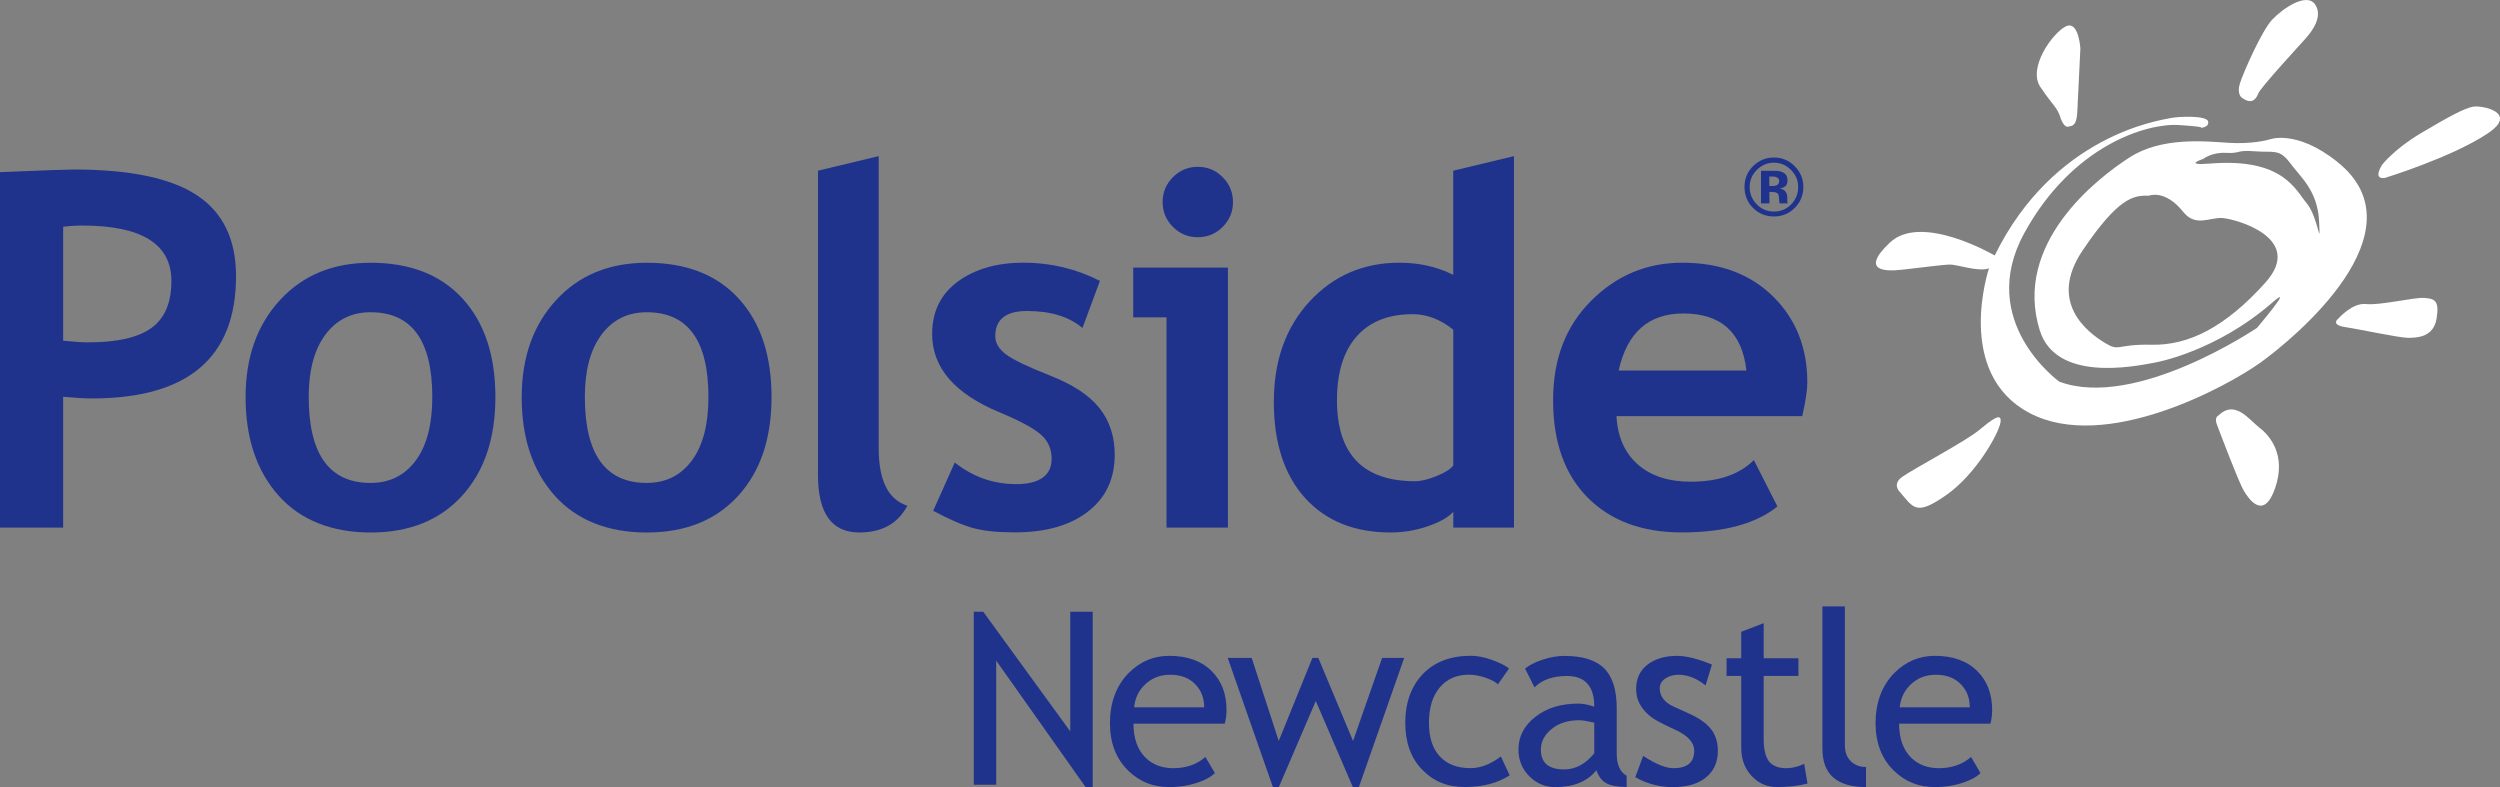 <?xml version="1.0" encoding="UTF-8"?><svg id="Layer_1" xmlns="http://www.w3.org/2000/svg" viewBox="0 0 567.83 178.78"><rect x="0" y="0" width="567.83" height="178.78" fill="#808080" stroke="none"/><defs><style>.cls-1{fill:#1f338d;}.cls-2{fill:#fff;}</style></defs><path class="cls-2" d="M530.93,36.8c-9.58-7.67-15.69-5.06-15.69-5.06,0,0-3.66,1.05-9.05.7-5.43-.35-15.19-1.39-22.51,3.32-7.31,4.71-26.5,19.47-20.4,39.23,3.67,11.85,21.37,8.29,26.32,7.33,0,0,13.58-2.35,26.52-13.6,5.4-4.71-3.49,5.75-3.49,5.75,0,0-27.53,18.67-44.89,12.22,0,0-18.97-13.6-7.97-33.72,11.02-20.14,28.12-25.06,35.13-24.57,7.03.46,4.77.68,4.77.68,0,0,2.21-.11,1.86-1.51-.34-1.39-6.86-1.16-8.85-.69-1.97.47-26.15,3.71-39.62,31.15,0,0-16.64-9.77-23.83-2.91-7.22,6.85.11,6.28,1.16,6.28s8.13-.94,10.69-1.18c2.55-.22,1.85-.22,5.81.58,3.96.82,4.88.11,4.88.11,0,0-8.02,23.83,9.23,32.91,17.26,9.08,44.99-6.1,52.49-11.51,7.5-5.4,37.14-29.77,17.43-45.51M514.55,64.18c-9.08,10.12-17.45,14.3-25.81,14.12-8.37-.18-7.14,1.74-10.82-.52-3.66-2.27-12.89-9.07-4.87-20.93,8.01-11.86,11.51-12.56,15-12.39,0,0,3.63-1.58,7.84,3.67,2.79,3.49,5.93,1.22,8.89,1.39,2.97.19,18.84,4.54,9.77,14.66M523.96,46.22c-2.61-3.14-5.45-10.36-21.8-9.08-6.63.54-1.74-1.04-1.74-1.04,0,0,1.91-1.56,5.24-1.38,3.3.18,2.26-.7,6.45-.36,4.18.36,5.55-.69,8.01,2.62,2.44,3.31,6.26,6.27,6.62,13.25.36,6.98-.17-.87-2.78-4.01"/><path class="cls-2" d="M467.98,26.68s.7,2.3,1.75,2.09c1.05-.2,1.92-.2,2.09-3.34.17-3.14.7-14.42.7-14.42,0,0-.36-6.46-3.32-5.01-2.97,1.47-8.72,9.42-5.75,13.79,2.96,4.39,3.84,4.59,4.53,6.89"/><path class="cls-2" d="M509.09,22.11s-1.05-.88-.34-3.14c.69-2.27,4.88-11.85,7.31-14.48,2.45-2.61,7.85-6.27,9.77-3.49,1.92,2.8-.87,6.29-2.09,7.67-1.22,1.4-10.29,11.17-10.81,12.56-.53,1.39-1.57,2.62-3.84.88"/><path class="cls-2" d="M541,37.49s2.68-3.56,8.88-7.25c6.21-3.68,9.95-5.72,11.91-6.02,1.98-.32,10.4,1.35,3.18,6.13-8.15,5.41-23.22,10.04-23.22,10.04,0,0-2.89.73-.74-2.9"/><path class="cls-2" d="M531.1,72.37s-1.9,1.39,1.59,1.93c3.48.52,12.19,2.43,14.29,2.43s5.75-.17,6.44-4.35c.71-4.18-.5-4.54-2.78-4.71-2.28-.18-10.12,1.75-13.25,1.39-3.15-.34-6.29,3.32-6.29,3.32"/><path class="cls-2" d="M503.91,94.35s-1.01.39-.41,1.99c.6,1.62,4.95,13.1,6.13,15.11,1.2,2.01,4.56,6.83,7.13-.61,2.57-7.44-1.18-11.88-3.55-13.68-2.38-1.83-5.55-6.46-9.29-2.81"/><path class="cls-2" d="M431.55,111.78s-1.92-1.75.52-3.48c2.45-1.75,14.3-8.04,17.26-10.47,2.96-2.43,5.41-4.37,5.05-1.93-.34,2.46-5.58,11.87-12.37,16.58-6.8,4.71-7.33,2.95-10.46-.7"/><path class="cls-1" d="M407.59,47.28c-1.29,1.26-2.85,1.89-4.68,1.89s-3.46-.65-4.74-1.94c-1.28-1.29-1.94-2.86-1.94-4.75s.69-3.59,2.09-4.88c1.3-1.21,2.83-1.82,4.59-1.82,1.84,0,3.43.65,4.72,1.96,1.31,1.31,1.97,2.89,1.97,4.74s-.67,3.49-2.01,4.8M399,38.62c-1.07,1.09-1.6,2.38-1.6,3.87s.55,2.86,1.64,3.94c1.07,1.09,2.36,1.62,3.89,1.62s2.81-.53,3.88-1.62c1.08-1.1,1.61-2.4,1.61-3.94s-.53-2.77-1.61-3.87c-1.08-1.1-2.38-1.67-3.88-1.67s-2.85.57-3.93,1.67M399.98,46.19v-7.39h2.06c.9,0,1.42.01,1.51.01.59.04,1.07.16,1.47.38.65.36.98.94.98,1.76,0,.63-.17,1.08-.51,1.36-.36.28-.78.44-1.28.49.47.11.83.25,1.07.44.45.35.67.9.67,1.65v.87c0,.08.02.14.04.22l.04.21h-1.83c-.06-.24-.11-.58-.12-1.02-.02-.44-.06-.74-.11-.9-.11-.26-.3-.43-.56-.53-.14-.08-.38-.1-.67-.12l-.43-.03h-.42v2.6h-1.89ZM403.48,40.25c-.26-.12-.64-.16-1.13-.16h-.48v2.16h.77c.47,0,.82-.1,1.08-.28.25-.18.38-.48.38-.88s-.2-.7-.61-.84"/><path class="cls-1" d="M14.34,90.11v29.72H0V39.1c9.56-.4,15.15-.6,16.77-.6,12.76,0,22.08,1.95,27.99,5.87,5.9,3.91,8.85,10.03,8.85,18.34,0,18.53-10.92,27.79-32.76,27.79-1.62,0-3.79-.13-6.51-.38M14.34,51.51v25.87c2.43.26,4.34.38,5.73.38,6.55,0,11.32-1.09,14.34-3.28,3.02-2.19,4.52-5.75,4.52-10.67,0-8.38-6.75-12.58-20.24-12.58-1.51,0-2.96.1-4.36.28"/><path class="cls-1" d="M55.78,90.17c0-9.01,2.6-16.34,7.8-22,5.2-5.66,12.07-8.49,20.6-8.49,8.97,0,15.94,2.72,20.9,8.16,4.96,5.44,7.44,12.89,7.44,22.34s-2.53,16.89-7.58,22.44c-5.06,5.55-11.98,8.33-20.76,8.33s-15.95-2.8-20.93-8.41c-4.98-5.61-7.47-13.06-7.47-22.36M70.12,90.17c0,13.02,4.69,19.52,14.06,19.52,4.3,0,7.71-1.69,10.23-5.07,2.52-3.38,3.78-8.2,3.78-14.45,0-12.83-4.67-19.25-14.01-19.25-4.3,0-7.72,1.69-10.26,5.07-2.53,3.39-3.8,8.11-3.8,14.17"/><path class="cls-1" d="M118.5,90.17c0-9.01,2.6-16.34,7.81-22,5.2-5.66,12.07-8.49,20.59-8.49,8.97,0,15.94,2.72,20.9,8.16,4.97,5.44,7.44,12.89,7.44,22.34s-2.52,16.89-7.58,22.44c-5.06,5.55-11.98,8.33-20.77,8.33s-15.95-2.8-20.93-8.41c-4.98-5.61-7.47-13.06-7.47-22.36M132.84,90.17c0,13.02,4.69,19.52,14.06,19.52,4.3,0,7.71-1.69,10.23-5.07,2.52-3.38,3.78-8.2,3.78-14.45,0-12.83-4.67-19.25-14.01-19.25-4.3,0-7.72,1.69-10.26,5.07-2.54,3.39-3.8,8.11-3.8,14.17"/><path class="cls-1" d="M185.79,38.77l13.79-3.31v66.39c0,7.28,2.17,11.62,6.51,13.02-2.13,4.04-5.77,6.07-10.92,6.07-6.25,0-9.38-4.34-9.38-13.02V38.77Z"/><path class="cls-1" d="M211.95,116.03l4.91-10.98c4.11,3.27,8.77,4.91,13.95,4.91s8.05-1.91,8.05-5.73c0-2.24-.81-4.08-2.43-5.51-1.62-1.44-4.76-3.13-9.43-5.08-10.18-4.23-15.28-10.14-15.28-17.76,0-5.11,1.95-9.09,5.85-11.94,3.89-2.85,8.88-4.28,14.94-4.28s11.91,1.38,17.32,4.14l-3.97,10.7c-3.02-2.57-7.21-3.86-12.58-3.86-4.81,0-7.22,1.91-7.22,5.73,0,1.51.79,2.86,2.37,4.08,1.58,1.21,4.97,2.84,10.14,4.88,5.18,2.04,8.92,4.51,11.2,7.42,2.28,2.9,3.42,6.42,3.42,10.53,0,5.48-2.03,9.79-6.09,12.93-4.06,3.14-9.59,4.71-16.57,4.71-3.93,0-7.09-.32-9.46-.97-2.37-.64-5.42-1.96-9.13-3.94"/><path class="cls-1" d="M264.95,119.84v-47.76h-7.56v-11.3h21.51v59.06h-13.95ZM272.06,37.89c2.21,0,4.09.78,5.65,2.35s2.34,3.44,2.34,5.65-.78,4.09-2.34,5.65c-1.57,1.56-3.44,2.34-5.65,2.34s-4.09-.78-5.65-2.34c-1.56-1.56-2.34-3.45-2.34-5.65s.78-4.09,2.34-5.65,3.45-2.35,5.65-2.35"/><path class="cls-1" d="M330.09,119.84v-3.59c-1.14,1.25-3.07,2.34-5.79,3.28-2.72.94-5.53,1.41-8.44,1.41-8.24,0-14.71-2.61-19.44-7.83-4.72-5.22-7.09-12.5-7.09-21.84s2.71-16.94,8.13-22.81c5.42-5.86,12.22-8.79,20.38-8.79,4.48,0,8.57.92,12.24,2.76v-23.66l13.79-3.31v84.37h-13.79ZM330.09,74.89c-2.94-2.35-6.01-3.53-9.21-3.53-5.52,0-9.76,1.68-12.74,5.05-2.97,3.37-4.47,8.19-4.47,14.48,0,12.28,5.92,18.41,17.76,18.41,1.32,0,2.95-.39,4.88-1.18,1.93-.79,3.19-1.59,3.78-2.4v-30.83Z"/><path class="cls-1" d="M409.34,94.52h-42.19c.26,4.71,1.88,8.37,4.85,10.97,2.97,2.61,6.98,3.92,12.02,3.92,6.29,0,11.07-1.64,14.34-4.91l5.35,10.53c-4.85,3.93-12.1,5.9-21.73,5.9-9.01,0-16.13-2.64-21.37-7.91-5.24-5.28-7.85-12.64-7.85-22.08s2.87-16.84,8.63-22.61c5.75-5.77,12.66-8.66,20.71-8.66,8.56,0,15.44,2.56,20.62,7.67,5.19,5.11,7.78,11.62,7.78,19.52,0,1.69-.38,4.25-1.15,7.67M367.65,84.16h29.01c-.95-8.64-5.73-12.96-14.34-12.96-7.87,0-12.76,4.32-14.67,12.96"/><path class="cls-1" d="M246.58,178.78l-20.31-28.73v28.19h-5.1v-39.3h2.15l19.77,27.18v-27.18h5.1v39.84h-1.61Z"/><path class="cls-1" d="M278.16,164.37h-20.71c0,3.36.92,5.95,2.76,7.75,1.63,1.57,3.72,2.36,6.28,2.36,2.92,0,5.35-.85,7.3-2.55l2.15,3.67c-.79.79-1.99,1.47-3.62,2.04-2.04.75-4.31,1.13-6.81,1.13-3.61,0-6.68-1.23-9.2-3.68-2.81-2.7-4.21-6.33-4.21-10.89s1.44-8.54,4.32-11.4c2.58-2.56,5.62-3.84,9.15-3.84,4.1,0,7.31,1.15,9.63,3.46,2.25,2.22,3.38,5.16,3.38,8.83,0,1.13-.13,2.17-.4,3.11ZM265.8,153.26c-2.27,0-4.18.73-5.71,2.2-1.47,1.39-2.3,3.13-2.49,5.2h15.91c0-2.06-.64-3.77-1.93-5.15-1.41-1.5-3.34-2.25-5.77-2.25Z"/><path class="cls-1" d="M308.62,178.78h-1.34l-8.42-19.56-8.4,19.56h-1.34l-10.27-29.35h5.45l6.14,18.86,7.65-18.86h1.34l7.89,18.86,6.6-18.86h5.02l-10.3,29.35Z"/><path class="cls-1" d="M342.75,151.84l-2.52,3.59c-.52-.52-1.44-1.01-2.75-1.48-1.31-.46-2.61-.7-3.88-.7-2.77,0-4.97.97-6.6,2.91-1.63,1.94-2.44,4.6-2.44,7.98s.83,5.92,2.49,7.69,3.97,2.64,6.92,2.64c2.29,0,4.6-.88,6.92-2.66l2.01,4.29c-2.74,1.77-6.12,2.66-10.17,2.66s-7.15-1.31-9.71-3.94c-2.56-2.63-3.84-6.19-3.84-10.68s1.33-8.25,3.98-11.03c2.66-2.77,6.29-4.16,10.9-4.16,1.48,0,3.09.31,4.83.94,1.73.63,3.01,1.27,3.84,1.93Z"/><path class="cls-1" d="M362.59,174.94c-2.04,2.56-5.16,3.84-9.36,3.84-2.25,0-4.21-.82-5.86-2.46-1.66-1.64-2.48-3.67-2.48-6.1,0-2.92,1.27-5.38,3.82-7.39,2.55-2.01,5.8-3.02,9.75-3.02,1.07,0,2.29.23,3.65.7,0-4.65-2.07-6.97-6.22-6.97-3.18,0-5.63.86-7.35,2.58l-2.15-4.27c.97-.79,2.3-1.46,4.01-2.03,1.71-.56,3.34-.84,4.9-.84,4.17,0,7.19.95,9.08,2.84,1.89,1.9,2.83,4.91,2.83,9.04v10.3c0,2.52.75,4.2,2.25,5.04v2.55c-2.07,0-3.63-.29-4.65-.88-1.03-.59-1.77-1.57-2.21-2.92ZM362.1,164.13c-1.61-.36-2.74-.54-3.38-.54-2.58,0-4.68.66-6.3,1.99-1.63,1.32-2.44,2.89-2.44,4.7,0,2.99,1.76,4.48,5.29,4.48,2.58,0,4.86-1.22,6.84-3.67v-6.95Z"/><path class="cls-1" d="M371.42,176.52l1.8-4.83c2.84,1.86,5.13,2.79,6.87,2.79,3.15,0,4.72-1.32,4.72-3.97,0-1.9-1.52-3.52-4.56-4.88-2.34-1.07-3.92-1.89-4.73-2.44-.81-.55-1.52-1.18-2.12-1.89-.6-.71-1.05-1.46-1.34-2.25s-.44-1.65-.44-2.56c0-2.36.86-4.2,2.58-5.53s3.96-1.99,6.73-1.99c2.09,0,4.73.66,7.91,1.99l-1.45,4.72c-2.02-1.61-4.05-2.42-6.09-2.42-1.22,0-2.24.29-3.07.86-.83.57-1.25,1.3-1.25,2.17,0,1.84,1.05,3.24,3.14,4.19l3.65,1.66c2.24,1.02,3.86,2.18,4.88,3.49,1.02,1.31,1.53,2.94,1.53,4.91,0,2.58-.9,4.59-2.71,6.05-1.81,1.46-4.31,2.19-7.51,2.19-3.02,0-5.87-.75-8.53-2.25Z"/><path class="cls-1" d="M395.49,153.53h-3.33v-4.02h3.33v-6.01l5.1-1.96v7.97h7.89v4.02h-7.89v14.27c0,2.42.41,4.13,1.22,5.15.81,1.02,2.12,1.53,3.93,1.53,1.31,0,2.66-.33,4.05-.99l.75,4.48c-2.11.54-4.43.8-6.95.8-2.27,0-4.19-.85-5.75-2.54-1.57-1.69-2.35-3.82-2.35-6.4v-16.31Z"/><path class="cls-1" d="M413.93,170.11v-32.38h5.1v31.52c0,1.54.44,2.75,1.33,3.63s2.04,1.33,3.47,1.33v4.56c-6.6,0-9.9-2.89-9.9-8.67Z"/><path class="cls-1" d="M452.06,164.37h-20.71c0,3.36.92,5.95,2.76,7.75,1.63,1.57,3.72,2.36,6.28,2.36,2.92,0,5.35-.85,7.3-2.55l2.15,3.67c-.79.79-1.99,1.47-3.62,2.04-2.04.75-4.31,1.13-6.81,1.13-3.61,0-6.68-1.23-9.2-3.68-2.81-2.7-4.21-6.33-4.21-10.89s1.44-8.54,4.32-11.4c2.58-2.56,5.62-3.84,9.15-3.84,4.09,0,7.3,1.15,9.63,3.46,2.25,2.22,3.38,5.16,3.38,8.83,0,1.13-.13,2.17-.4,3.11ZM439.7,153.26c-2.27,0-4.18.73-5.71,2.2-1.47,1.39-2.3,3.13-2.5,5.2h15.91c0-2.06-.64-3.77-1.93-5.15-1.41-1.5-3.34-2.25-5.77-2.25Z"/></svg>